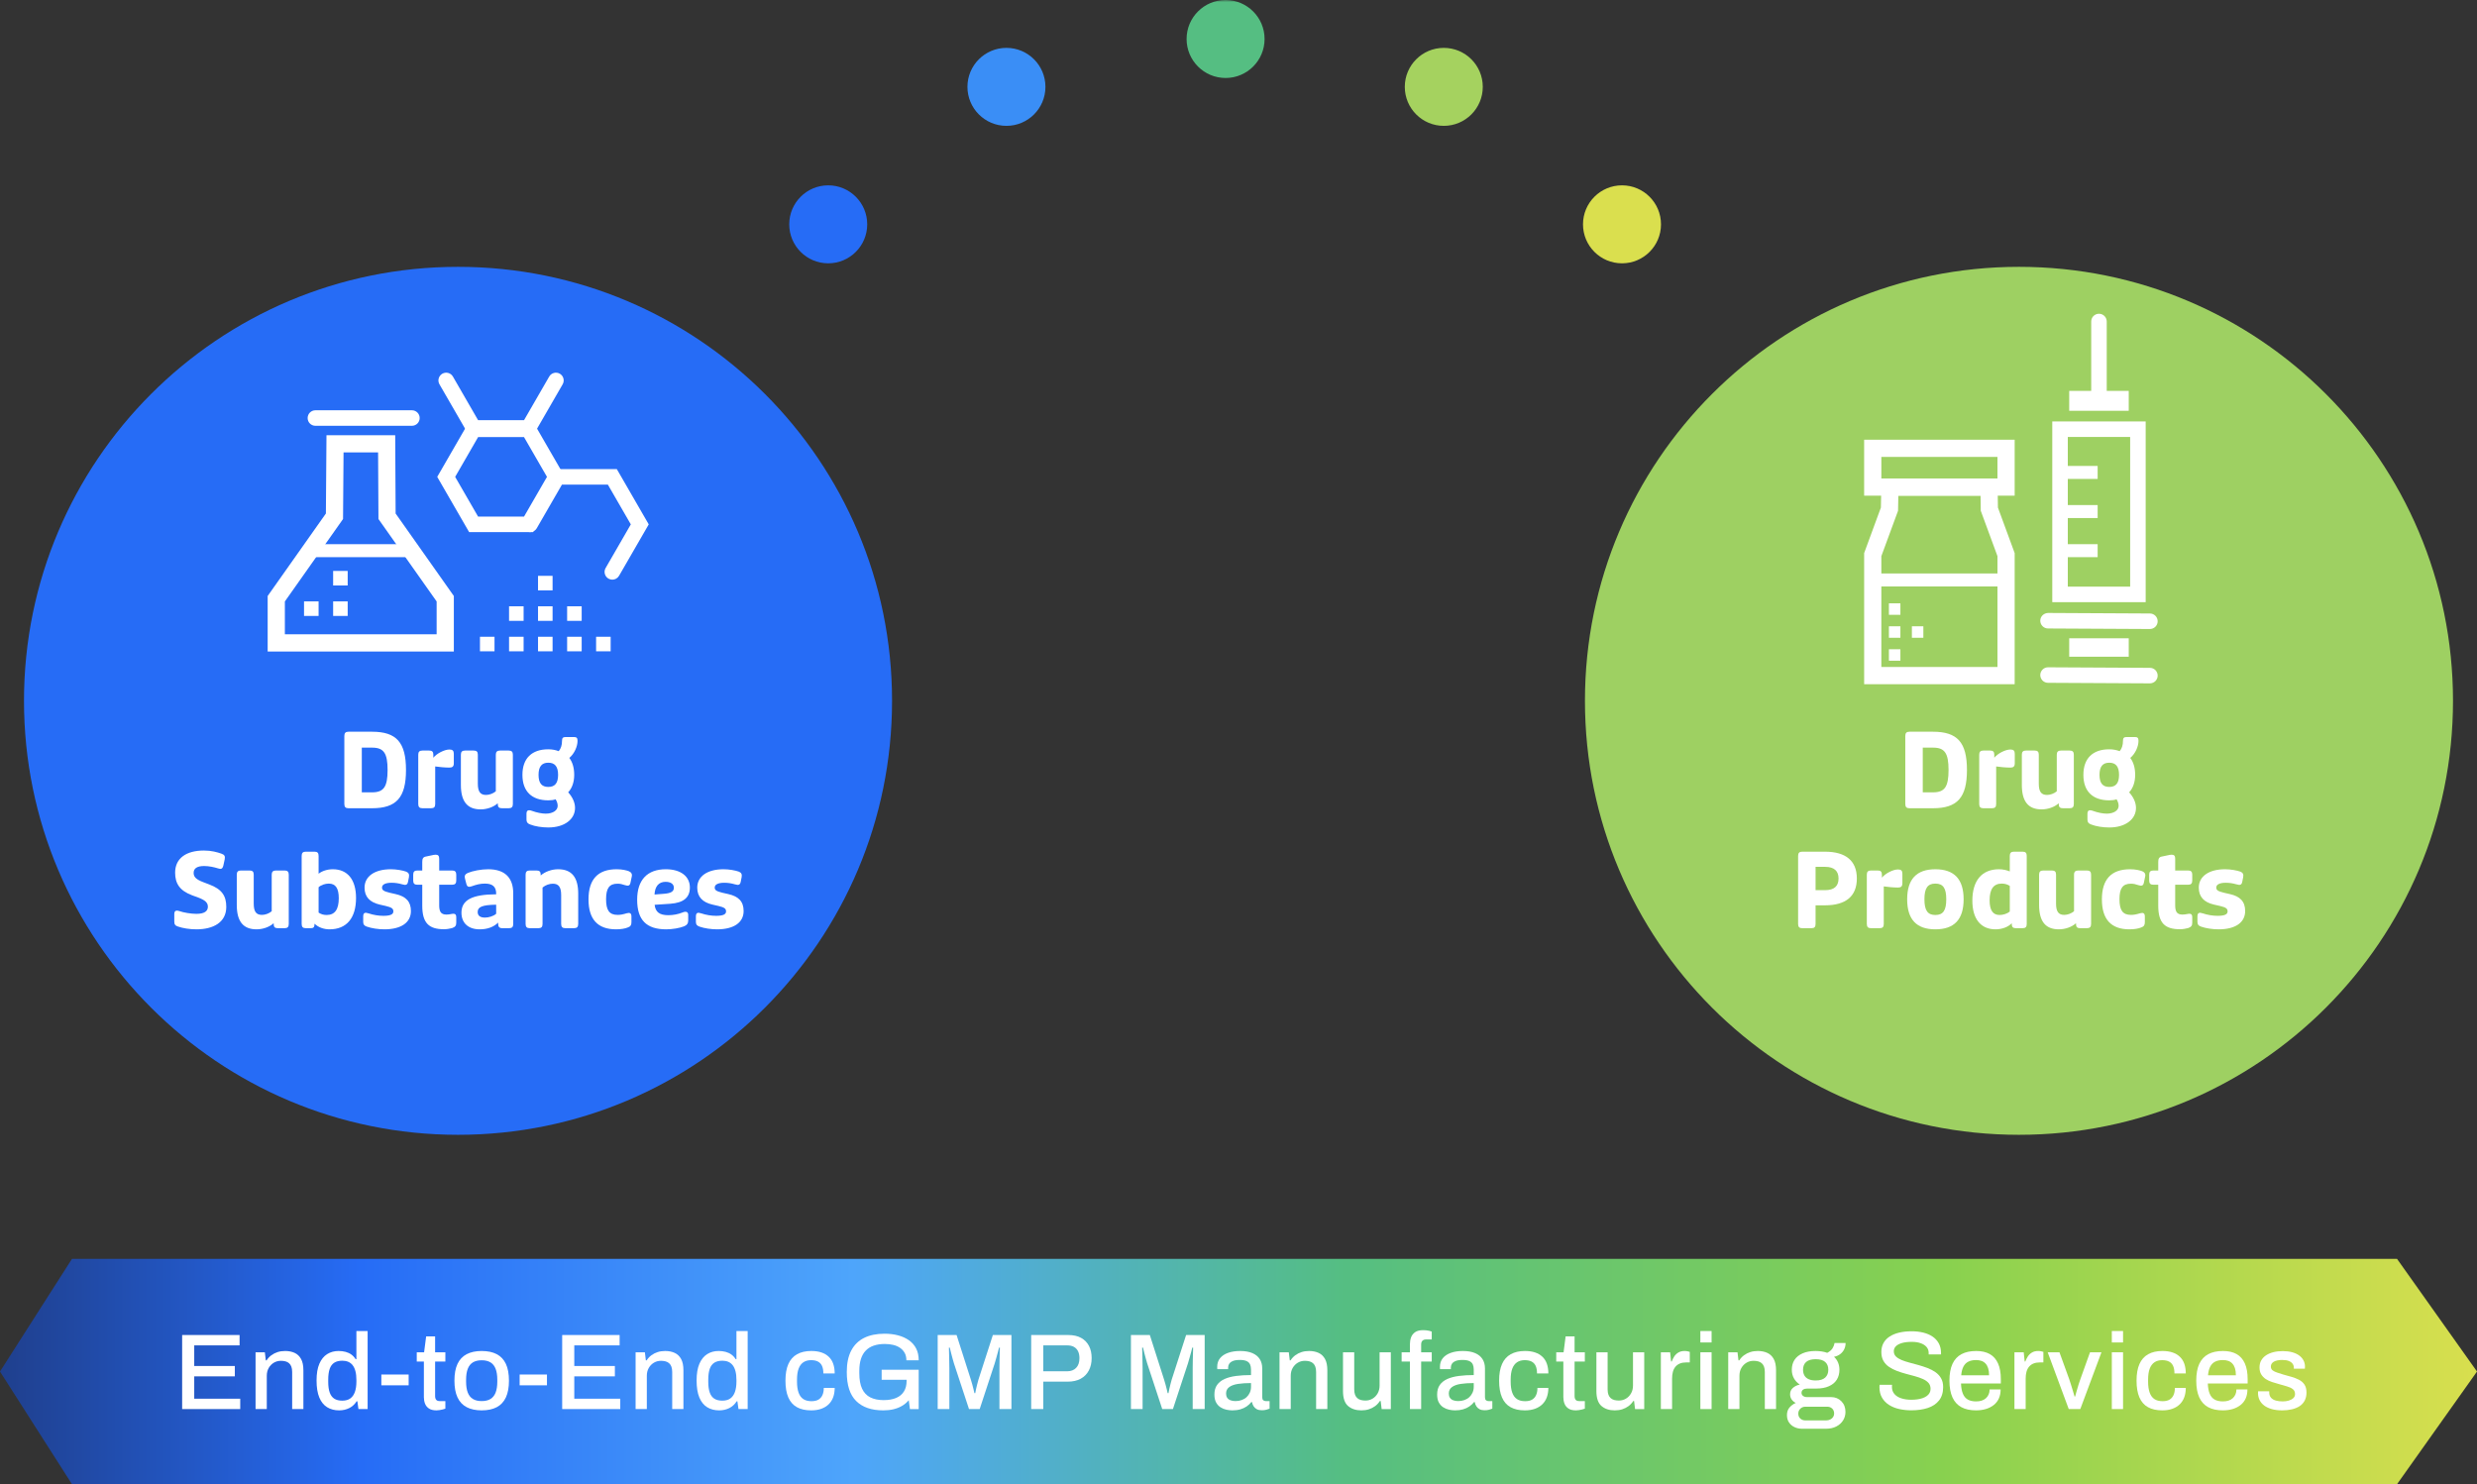 <?xml version="1.0" encoding="UTF-8"?>
<svg width="564px" height="338px" viewBox="0 0 564 338" version="1.1" xmlns="http://www.w3.org/2000/svg" xmlns:xlink="http://www.w3.org/1999/xlink">
    <rect x="0" y="0" width="564" height="338" fill="#333333" stroke="none"/>
    <title>Group 493</title>
    <defs>
        <polygon id="path-1" points="0 338 564 338 564 0 0 0"></polygon>
        <linearGradient x1="100%" y1="50%" x2="0%" y2="50%" id="linearGradient-3">
            <stop stop-color="#DADF4E" offset="0%"></stop>
            <stop stop-color="#88D14F" offset="21.851%"></stop>
            <stop stop-color="#55BE82" offset="45.743%"></stop>
            <stop stop-color="#4EA5FB" offset="65.399%"></stop>
            <stop stop-color="#266CF6" offset="85.145%"></stop>
            <stop stop-color="#1F3E8A" offset="100%"></stop>
        </linearGradient>
        <polygon id="path-4" points="16.391 0 0 25.662 16.391 51.325 545.788 51.325 564 25.662 545.788 0"></polygon>
    </defs>
    <g id="Page-1" stroke="none" stroke-width="1" fill="none" fill-rule="evenodd">
        <g id="1.4_GBI_GMP-Clinical-&amp;-Commercial-Manufacturing" transform="translate(-641, -976)">
            <g id="Group-493" transform="translate(641, 976)">
                <g id="Group-83">
                    <path d="M558.536,159.597 C558.536,214.18 514.29,258.428 459.71,258.428 C405.13,258.428 360.884,214.18 360.884,159.597 C360.884,105.014 405.13,60.766 459.71,60.766 C514.29,60.766 558.536,105.014 558.536,159.597" id="Fill-1" fill="#9ED062"></path>
                    <path d="M440.146,180.437 C442.798,180.437 443.673,179.182 443.673,175.347 C443.673,171.511 442.798,170.257 440.146,170.257 L437.803,170.257 L437.803,180.437 L440.146,180.437 Z M433.825,183.089 L433.825,167.606 C433.825,166.919 434.11,166.635 434.772,166.635 L440.123,166.635 C445.686,166.635 447.865,169.05 447.865,175.347 C447.865,181.622 445.686,184.06 440.123,184.06 L434.772,184.06 C434.11,184.06 433.825,183.775 433.825,183.089 L433.825,183.089 Z" id="Fill-3" fill="#FFFFFF"></path>
                    <path d="M450.657,183.089 L450.657,171.867 C450.657,171.204 450.941,170.919 451.604,170.919 L453.143,170.919 C453.806,170.919 454.09,171.181 454.09,171.867 L454.09,172.554 C454.871,171.582 456.623,170.683 457.759,170.683 C458.469,170.683 458.753,170.967 458.753,171.653 L458.753,173.832 C458.753,174.519 458.446,174.803 457.783,174.803 C456.67,174.803 455.368,174.661 454.516,174.542 L454.516,183.089 C454.516,183.775 454.255,184.06 453.569,184.06 L451.604,184.06 C450.941,184.06 450.657,183.775 450.657,183.089" id="Fill-5" fill="#FFFFFF"></path>
                    <path d="M460.363,178.757 L460.363,171.867 C460.363,171.204 460.647,170.92 461.31,170.92 L463.274,170.92 C463.961,170.92 464.221,171.204 464.221,171.867 L464.221,178.449 C464.221,180.295 464.79,181.029 466.092,181.029 C466.825,181.029 467.702,180.722 468.317,180.201 L468.317,171.867 C468.317,171.204 468.626,170.92 469.287,170.92 L471.252,170.92 C471.916,170.92 472.2,171.204 472.2,171.867 L472.2,183.089 C472.2,183.776 471.916,184.06 471.252,184.06 L469.714,184.06 C469.052,184.06 468.767,183.798 468.767,183.137 L468.767,182.923 C467.772,183.823 466.257,184.319 464.861,184.319 C461.83,184.319 460.363,182.52 460.363,178.757" id="Fill-7" fill="#FFFFFF"></path>
                    <path d="M482.497,176.459 C482.497,174.565 481.763,173.69 480.271,173.69 C478.78,173.69 478.046,174.565 478.046,176.459 C478.046,178.353 478.78,179.207 480.271,179.207 C481.763,179.207 482.497,178.353 482.497,176.459 M476.129,187.753 C475.537,187.54 475.3,187.233 475.3,186.641 L475.3,185.339 C475.3,184.51 475.726,184.368 476.531,184.652 C477.62,185.054 478.804,185.29 479.68,185.29 C481.337,185.29 482.402,184.533 482.402,183.516 C482.402,183.018 482.236,182.497 481.929,182.023 C481.479,182.189 480.887,182.26 480.271,182.26 C476.507,182.26 474.377,180.224 474.377,176.459 C474.377,172.696 476.507,170.636 480.271,170.636 C481.147,170.636 481.952,170.802 482.639,171.061 C483.136,170.469 483.396,169.712 483.396,168.646 C483.396,168.102 483.586,167.842 484.201,167.842 L486.119,167.842 C486.734,167.842 486.924,168.079 486.924,168.717 C486.924,169.973 486.214,171.63 485.053,172.602 C485.787,173.571 486.166,174.875 486.166,176.459 C486.166,178.093 485.693,179.466 484.793,180.437 C485.787,181.525 486.355,182.781 486.355,183.989 C486.355,186.546 483.988,188.44 480.271,188.44 C478.851,188.44 477.241,188.201 476.129,187.753" id="Fill-9" fill="#FFFFFF"></path>
                    <path d="M415.597,202.71 C417.609,202.71 418.627,201.812 418.627,200.059 C418.627,198.331 417.609,197.407 415.597,197.407 L413.396,197.407 L413.396,202.71 L415.597,202.71 Z M409.419,210.405 L409.419,194.922 C409.419,194.236 409.703,193.952 410.366,193.952 L415.526,193.952 C420.285,193.952 422.794,196.034 422.794,200.059 C422.794,204.085 420.308,206.167 415.526,206.167 L413.396,206.167 L413.396,210.405 C413.396,211.092 413.135,211.377 412.449,211.377 L410.366,211.377 C409.703,211.377 409.419,211.092 409.419,210.405 L409.419,210.405 Z" id="Fill-11" fill="#FFFFFF"></path>
                    <path d="M425.066,210.405 L425.066,199.184 C425.066,198.52 425.35,198.236 426.013,198.236 L427.552,198.236 C428.215,198.236 428.499,198.497 428.499,199.184 L428.499,199.87 C429.28,198.899 431.033,197.999 432.169,197.999 C432.879,197.999 433.163,198.283 433.163,198.97 L433.163,201.149 C433.163,201.835 432.855,202.119 432.192,202.119 C431.079,202.119 429.777,201.977 428.925,201.858 L428.925,210.405 C428.925,211.092 428.664,211.376 427.978,211.376 L426.013,211.376 C425.35,211.376 425.066,211.092 425.066,210.405" id="Fill-13" fill="#FFFFFF"></path>
                    <path d="M443.153,204.794 C443.153,202.26 442.443,201.22 440.668,201.22 C438.916,201.22 438.182,202.26 438.182,204.794 C438.182,207.327 438.916,208.369 440.668,208.369 C442.443,208.369 443.153,207.327 443.153,204.794 M434.252,204.794 C434.252,200.225 436.382,197.953 440.668,197.953 C444.976,197.953 447.107,200.225 447.107,204.794 C447.107,209.388 444.976,211.636 440.668,211.636 C436.382,211.636 434.252,209.388 434.252,204.794" id="Fill-15" fill="#FFFFFF"></path>
                    <path d="M457.617,207.588 L457.617,201.741 C457.097,201.408 456.505,201.22 455.795,201.22 C453.923,201.22 453.025,202.474 453.025,205.031 C453.025,207.281 453.759,208.369 455.297,208.369 C456.126,208.369 457.049,208.062 457.617,207.588 M449.095,205.103 C449.095,200.533 451.272,197.953 455.155,197.953 C456.055,197.953 456.954,198.164 457.617,198.449 L457.617,194.923 C457.617,194.236 457.901,193.951 458.564,193.951 L460.529,193.951 C461.216,193.951 461.476,194.236 461.476,194.923 L461.476,210.406 C461.476,211.092 461.216,211.376 460.529,211.376 L459.014,211.376 C458.328,211.376 458.067,211.092 458.067,210.406 L458.067,210.24 C457.333,211.044 455.937,211.636 454.373,211.636 C451.013,211.636 449.095,209.269 449.095,205.103" id="Fill-17" fill="#FFFFFF"></path>
                    <path d="M464.293,206.073 L464.293,199.184 C464.293,198.52 464.577,198.236 465.24,198.236 L467.205,198.236 C467.891,198.236 468.152,198.52 468.152,199.184 L468.152,205.765 C468.152,207.611 468.72,208.346 470.023,208.346 C470.756,208.346 471.632,208.038 472.247,207.517 L472.247,199.184 C472.247,198.52 472.556,198.236 473.218,198.236 L475.182,198.236 C475.846,198.236 476.13,198.52 476.13,199.184 L476.13,210.405 C476.13,211.092 475.846,211.376 475.182,211.376 L473.645,211.376 C472.982,211.376 472.697,211.115 472.697,210.454 L472.697,210.24 C471.703,211.139 470.187,211.636 468.791,211.636 C465.761,211.636 464.293,209.836 464.293,206.073" id="Fill-19" fill="#FFFFFF"></path>
                    <path d="M478.591,204.818 C478.591,200.248 480.722,197.953 485.006,197.953 C486.309,197.953 487.279,198.212 487.777,198.403 C488.322,198.639 488.582,199.018 488.439,199.634 L488.156,200.983 C488.014,201.764 487.588,201.787 486.9,201.573 C486.215,201.337 485.788,201.243 485.196,201.243 C483.326,201.243 482.593,202.285 482.593,204.771 C482.593,207.327 483.35,208.346 485.22,208.346 C485.859,208.346 486.38,208.251 487.327,207.967 C488.014,207.777 488.369,207.967 488.369,208.725 L488.369,210.027 C488.369,210.665 488.156,210.997 487.54,211.21 C486.924,211.471 485.953,211.636 484.865,211.636 C480.674,211.636 478.591,209.34 478.591,204.818" id="Fill-21" fill="#FFFFFF"></path>
                    <path d="M491.422,206.262 L491.422,201.479 L490.309,201.479 C489.646,201.479 489.362,201.195 489.362,200.533 L489.362,199.184 C489.362,198.52 489.646,198.236 490.309,198.236 L491.422,198.236 L491.422,196.296 C491.422,195.538 491.611,195.182 492.227,195.063 L493.458,194.803 C493.86,194.709 494.215,194.638 494.476,194.638 C495.067,194.638 495.28,194.923 495.28,195.584 L495.28,198.236 L498.216,198.236 C498.879,198.236 499.163,198.52 499.163,199.184 L499.163,200.533 C499.163,201.195 498.879,201.479 498.216,201.479 L495.28,201.479 L495.28,206.144 C495.28,207.588 495.659,208.275 496.938,208.275 C497.6,208.275 498.169,208.085 498.524,208.085 C498.973,208.085 499.163,208.321 499.163,208.89 L499.163,210.121 C499.163,210.784 498.951,211.092 498.216,211.352 C497.719,211.494 496.985,211.613 496.346,211.613 C492.96,211.613 491.422,210.215 491.422,206.262" id="Fill-23" fill="#FFFFFF"></path>
                    <path d="M501.175,211.021 C500.559,210.808 500.346,210.524 500.346,209.933 L500.346,208.7 C500.346,207.848 500.772,207.731 501.53,207.99 C502.666,208.369 503.85,208.559 504.939,208.559 C506.525,208.559 507.212,208.227 507.212,207.563 C507.212,206.902 506.833,206.64 505.46,206.309 L504.11,206.002 C501.861,205.481 500.654,204.25 500.654,202.143 C500.654,199.585 502.927,197.952 506.643,197.952 C507.898,197.952 509.343,198.213 510.124,198.497 C510.692,198.734 510.882,199.089 510.763,199.751 L510.549,200.816 C510.408,201.503 510.076,201.645 509.224,201.385 C508.42,201.148 507.614,201.029 506.809,201.029 C505.389,201.029 504.631,201.433 504.631,202.12 C504.631,202.735 505.057,202.971 506.383,203.302 L507.732,203.61 C510.052,204.131 511.212,205.291 511.212,207.469 C511.212,210.097 508.964,211.636 505.177,211.636 C503.779,211.636 502.24,211.399 501.175,211.021" id="Fill-25" fill="#FFFFFF"></path>
                    <path d="M428.374,151.894 L454.813,151.894 L454.813,126.651 L451.01,116.312 L450.962,112.877 L432.241,112.877 L432.175,116.317 L428.374,126.651 L428.374,151.894 Z M458.729,155.811 L424.457,155.811 L424.457,125.955 L428.272,115.583 L428.4,108.962 L454.825,108.962 L454.917,115.588 L458.729,125.955 L458.729,155.811 Z" id="Fill-27" fill="#FFFFFF"></path>
                    <mask id="mask-2" fill="white">
                        <use xlink:href="#path-1"></use>
                    </mask>
                    <g id="Clip-30"></g>
                    <path d="M428.373,108.962 L454.812,108.962 L454.812,104.052 L428.373,104.052 L428.373,108.962 Z M424.457,112.878 L458.729,112.878 L458.729,100.137 L424.457,100.137 L424.457,112.878 Z" id="Fill-29" fill="#FFFFFF" mask="url(#mask-2)"></path>
                    <polygon id="Fill-31" fill="#FFFFFF" mask="url(#mask-2)" points="430.097 140.009 432.711 140.009 432.711 137.394 430.097 137.394"></polygon>
                    <polygon id="Fill-32" fill="#FFFFFF" mask="url(#mask-2)" points="435.325 145.237 437.939 145.237 437.939 142.623 435.325 142.623"></polygon>
                    <polygon id="Fill-33" fill="#FFFFFF" mask="url(#mask-2)" points="430.097 145.237 432.711 145.237 432.711 142.623 430.097 142.623"></polygon>
                    <polygon id="Fill-34" fill="#FFFFFF" mask="url(#mask-2)" points="430.097 150.465 432.711 150.465 432.711 147.851 430.097 147.851"></polygon>
                    <polygon id="Fill-35" fill="#FFFFFF" mask="url(#mask-2)" points="425.551 133.552 457.634 133.552 457.634 130.594 425.551 130.594"></polygon>
                    <polygon id="Fill-36" fill="#FFFFFF" mask="url(#mask-2)" points="469.399 109.065 477.624 109.065 477.624 106.108 469.399 106.108"></polygon>
                    <polygon id="Fill-37" fill="#FFFFFF" mask="url(#mask-2)" points="469.399 117.973 477.624 117.973 477.624 115.016 469.399 115.016"></polygon>
                    <polygon id="Fill-38" fill="#FFFFFF" mask="url(#mask-2)" points="469.399 126.881 477.624 126.881 477.624 123.924 469.399 123.924"></polygon>
                    <path d="M470.825,133.597 L485.025,133.597 L485.025,99.508 L470.825,99.508 L470.825,133.597 Z M467.292,137.13 L488.558,137.13 L488.558,95.974 L467.292,95.974 L467.292,137.13 Z" id="Fill-39" fill="#FFFFFF" mask="url(#mask-2)"></path>
                    <path d="M477.925,91.925 C476.949,91.925 476.159,91.134 476.159,90.159 L476.159,73.214 C476.159,72.239 476.949,71.448 477.925,71.448 C478.901,71.448 479.692,72.239 479.692,73.214 L479.692,90.159 C479.692,91.134 478.901,91.925 477.925,91.925" id="Fill-40" fill="#FFFFFF" mask="url(#mask-2)"></path>
                    <path d="M489.523,155.619 L489.514,155.619 L466.319,155.497 C465.343,155.492 464.557,154.697 464.561,153.722 C464.567,152.749 465.356,151.963 466.328,151.963 L466.338,151.963 L489.532,152.085 C490.508,152.091 491.295,152.886 491.289,153.861 C491.285,154.834 490.494,155.619 489.523,155.619" id="Fill-41" fill="#FFFFFF" mask="url(#mask-2)"></path>
                    <polygon id="Fill-42" fill="#FFFFFF" mask="url(#mask-2)" points="471.149 149.554 484.702 149.554 484.702 145.355 471.149 145.355"></polygon>
                    <polygon id="Fill-43" fill="#FFFFFF" mask="url(#mask-2)" points="471.149 93.548 484.702 93.548 484.702 89.014 471.149 89.014"></polygon>
                    <path d="M489.523,143.244 L489.514,143.244 L466.319,143.122 C465.343,143.117 464.557,142.322 464.561,141.346 C464.567,140.37 465.349,139.622 466.338,139.588 L489.532,139.71 C490.508,139.716 491.295,140.511 491.289,141.486 C491.285,142.459 490.494,143.244 489.523,143.244" id="Fill-44" fill="#FFFFFF" mask="url(#mask-2)"></path>
                    <path d="M203.116,159.597 C203.116,214.18 158.87,258.428 104.29,258.428 C49.709,258.428 5.463,214.18 5.463,159.597 C5.463,105.014 49.709,60.766 104.29,60.766 C158.87,60.766 203.116,105.014 203.116,159.597" id="Fill-45" fill="#266CF6" mask="url(#mask-2)"></path>
                    <path d="M84.724,180.437 C87.376,180.437 88.252,179.182 88.252,175.347 C88.252,171.511 87.376,170.257 84.724,170.257 L82.381,170.257 L82.381,180.437 L84.724,180.437 Z M78.404,183.088 L78.404,167.605 C78.404,166.919 78.688,166.634 79.35,166.634 L84.701,166.634 C90.264,166.634 92.443,169.049 92.443,175.347 C92.443,181.621 90.264,184.06 84.701,184.06 L79.35,184.06 C78.688,184.06 78.404,183.775 78.404,183.088 L78.404,183.088 Z" id="Fill-46" fill="#FFFFFF" mask="url(#mask-2)"></path>
                    <path d="M95.235,183.088 L95.235,171.867 C95.235,171.204 95.519,170.92 96.182,170.92 L97.721,170.92 C98.384,170.92 98.668,171.18 98.668,171.867 L98.668,172.553 C99.449,171.582 101.201,170.683 102.337,170.683 C103.047,170.683 103.331,170.966 103.331,171.653 L103.331,173.832 C103.331,174.518 103.024,174.802 102.361,174.802 C101.248,174.802 99.946,174.66 99.094,174.542 L99.094,183.088 C99.094,183.775 98.833,184.059 98.147,184.059 L96.182,184.059 C95.519,184.059 95.235,183.775 95.235,183.088" id="Fill-47" fill="#FFFFFF" mask="url(#mask-2)"></path>
                    <path d="M104.941,178.756 L104.941,171.867 C104.941,171.204 105.225,170.92 105.888,170.92 L107.853,170.92 C108.539,170.92 108.799,171.204 108.799,171.867 L108.799,178.448 C108.799,180.295 109.368,181.029 110.67,181.029 C111.403,181.029 112.28,180.721 112.895,180.2 L112.895,171.867 C112.895,171.204 113.204,170.92 113.865,170.92 L115.83,170.92 C116.493,170.92 116.777,171.204 116.777,171.867 L116.777,183.088 C116.777,183.775 116.493,184.059 115.83,184.059 L114.292,184.059 C113.629,184.059 113.345,183.799 113.345,183.137 L113.345,182.923 C112.35,183.822 110.835,184.319 109.439,184.319 C106.408,184.319 104.941,182.52 104.941,178.756" id="Fill-48" fill="#FFFFFF" mask="url(#mask-2)"></path>
                    <path d="M127.075,176.459 C127.075,174.565 126.341,173.689 124.849,173.689 C123.358,173.689 122.624,174.565 122.624,176.459 C122.624,178.353 123.358,179.206 124.849,179.206 C126.341,179.206 127.075,178.353 127.075,176.459 M120.707,187.753 C120.115,187.54 119.878,187.232 119.878,186.64 L119.878,185.338 C119.878,184.509 120.304,184.367 121.109,184.651 C122.198,185.053 123.382,185.29 124.258,185.29 C125.915,185.29 126.98,184.532 126.98,183.515 C126.98,183.017 126.814,182.497 126.507,182.023 C126.057,182.189 125.465,182.259 124.849,182.259 C121.085,182.259 118.955,180.224 118.955,176.459 C118.955,172.695 121.085,170.635 124.849,170.635 C125.725,170.635 126.53,170.801 127.217,171.061 C127.714,170.47 127.974,169.712 127.974,168.647 C127.974,168.102 128.164,167.842 128.779,167.842 L130.697,167.842 C131.312,167.842 131.502,168.078 131.502,168.718 C131.502,169.972 130.792,171.63 129.631,172.601 C130.365,173.571 130.744,174.874 130.744,176.459 C130.744,178.093 130.271,179.467 129.371,180.436 C130.365,181.525 130.933,182.78 130.933,183.988 C130.933,186.545 128.566,188.439 124.849,188.439 C123.429,188.439 121.819,188.202 120.707,187.753" id="Fill-49" fill="#FFFFFF" mask="url(#mask-2)"></path>
                    <path d="M40.515,210.997 C39.899,210.807 39.686,210.5 39.686,209.884 L39.686,208.203 C39.686,207.493 39.97,207.209 40.799,207.469 C41.793,207.824 43.497,208.109 44.705,208.109 C46.527,208.109 47.332,207.517 47.332,206.475 C47.332,205.599 46.764,205.007 45.131,204.392 L43.71,203.871 C40.893,202.806 39.875,201.172 39.875,198.733 C39.875,195.442 42.408,193.69 46.433,193.69 C48.161,193.69 49.463,194.069 50.41,194.4 C51.097,194.637 51.309,194.968 51.167,195.68 L50.836,197.195 C50.67,197.833 50.34,198 49.676,197.763 C48.753,197.478 47.616,197.218 46.48,197.218 C44.941,197.218 44.089,197.715 44.089,198.781 C44.089,199.68 44.634,200.272 46.267,200.887 L47.687,201.432 C50.529,202.498 51.523,204.036 51.523,206.522 C51.523,210.074 48.54,211.636 44.728,211.636 C43.142,211.636 41.603,211.376 40.515,210.997" id="Fill-50" fill="#FFFFFF" mask="url(#mask-2)"></path>
                    <path d="M53.913,206.072 L53.913,199.183 C53.913,198.52 54.197,198.236 54.86,198.236 L56.825,198.236 C57.512,198.236 57.772,198.52 57.772,199.183 L57.772,205.765 C57.772,207.611 58.34,208.345 59.642,208.345 C60.376,208.345 61.253,208.037 61.868,207.517 L61.868,199.183 C61.868,198.52 62.176,198.236 62.838,198.236 L64.803,198.236 C65.466,198.236 65.75,198.52 65.75,199.183 L65.75,210.405 C65.75,211.091 65.466,211.375 64.803,211.375 L63.265,211.375 C62.601,211.375 62.317,211.115 62.317,210.453 L62.317,210.239 C61.323,211.139 59.808,211.636 58.411,211.636 C55.381,211.636 53.913,209.837 53.913,206.072" id="Fill-51" fill="#FFFFFF" mask="url(#mask-2)"></path>
                    <path d="M77.137,204.557 C77.137,202.308 76.427,201.219 74.864,201.219 C74.036,201.219 73.113,201.527 72.544,202.048 L72.544,207.824 C73.065,208.18 73.657,208.37 74.367,208.37 C76.237,208.37 77.137,207.115 77.137,204.557 M71.62,210.357 C71.62,211.14 71.384,211.375 70.793,211.375 L69.633,211.375 C68.969,211.375 68.686,211.091 68.686,210.405 L68.686,194.922 C68.686,194.235 68.969,193.951 69.633,193.951 L71.597,193.951 C72.284,193.951 72.544,194.235 72.544,194.922 L72.544,198.969 C73.325,198.355 74.509,197.952 75.788,197.952 C79.149,197.952 81.067,200.343 81.067,204.486 C81.067,209.079 78.912,211.636 75.03,211.636 C73.775,211.636 72.497,211.211 71.62,210.357" id="Fill-52" fill="#FFFFFF" mask="url(#mask-2)"></path>
                    <path d="M83.528,211.021 C82.912,210.808 82.699,210.524 82.699,209.932 L82.699,208.7 C82.699,207.849 83.125,207.73 83.883,207.991 C85.019,208.369 86.203,208.559 87.292,208.559 C88.878,208.559 89.565,208.227 89.565,207.564 C89.565,206.902 89.186,206.64 87.814,206.309 L86.463,206.001 C84.214,205.48 83.007,204.249 83.007,202.142 C83.007,199.585 85.28,197.952 88.996,197.952 C90.251,197.952 91.695,198.212 92.477,198.496 C93.045,198.733 93.235,199.089 93.116,199.751 L92.902,200.816 C92.761,201.503 92.429,201.645 91.577,201.385 C90.773,201.148 89.967,201.029 89.162,201.029 C87.742,201.029 86.984,201.433 86.984,202.119 C86.984,202.734 87.41,202.971 88.736,203.302 L90.086,203.61 C92.405,204.132 93.565,205.291 93.565,207.47 C93.565,210.097 91.316,211.636 87.529,211.636 C86.132,211.636 84.593,211.4 83.528,211.021" id="Fill-53" fill="#FFFFFF" mask="url(#mask-2)"></path>
                    <path d="M96.146,206.262 L96.146,201.48 L95.033,201.48 C94.37,201.48 94.086,201.196 94.086,200.533 L94.086,199.183 C94.086,198.52 94.37,198.236 95.033,198.236 L96.146,198.236 L96.146,196.295 C96.146,195.537 96.335,195.181 96.95,195.063 L98.181,194.803 C98.584,194.709 98.939,194.637 99.199,194.637 C99.791,194.637 100.004,194.922 100.004,195.584 L100.004,198.236 L102.94,198.236 C103.603,198.236 103.887,198.52 103.887,199.183 L103.887,200.533 C103.887,201.196 103.603,201.48 102.94,201.48 L100.004,201.48 L100.004,206.143 C100.004,207.588 100.383,208.274 101.661,208.274 C102.324,208.274 102.892,208.085 103.248,208.085 C103.697,208.085 103.887,208.321 103.887,208.89 L103.887,210.121 C103.887,210.784 103.675,211.091 102.94,211.352 C102.443,211.494 101.709,211.612 101.07,211.612 C97.684,211.612 96.146,210.215 96.146,206.262" id="Fill-54" fill="#FFFFFF" mask="url(#mask-2)"></path>
                    <path d="M112.977,208.085 L112.977,206.025 C109.782,206.072 108.764,206.546 108.764,207.682 C108.764,208.511 109.308,208.961 110.421,208.961 C111.249,208.961 112.362,208.653 112.977,208.085 M105.071,207.848 C105.071,205.007 107.414,203.681 112.977,203.658 L112.977,203.515 C112.977,201.953 112.173,201.219 110.421,201.219 C109.379,201.219 108.503,201.432 107.391,201.835 C106.68,202.095 106.349,201.929 106.183,201.267 L105.876,200.083 C105.71,199.467 105.876,199.089 106.491,198.804 C107.604,198.331 109.545,197.952 111.155,197.952 C114.919,197.952 116.86,199.846 116.86,203.421 L116.86,210.405 C116.86,211.091 116.6,211.375 115.913,211.375 L114.374,211.375 C113.711,211.375 113.427,211.068 113.427,210.381 L113.427,210.097 C112.409,211.115 110.965,211.636 109.213,211.636 C106.633,211.636 105.071,210.192 105.071,207.848" id="Fill-55" fill="#FFFFFF" mask="url(#mask-2)"></path>
                    <path d="M119.676,210.405 L119.676,199.183 C119.676,198.52 119.96,198.236 120.623,198.236 L122.138,198.236 C122.849,198.236 123.11,198.496 123.11,199.159 L123.11,199.372 C124.103,198.496 125.618,197.952 127.087,197.952 C130.164,197.952 131.656,199.775 131.656,203.515 L131.656,210.405 C131.656,211.091 131.372,211.375 130.685,211.375 L128.743,211.375 C128.058,211.375 127.774,211.091 127.774,210.405 L127.774,203.847 C127.774,202.024 127.205,201.242 125.879,201.242 C125.098,201.242 124.198,201.55 123.535,202.119 L123.535,210.405 C123.535,211.091 123.275,211.375 122.588,211.375 L120.623,211.375 C119.96,211.375 119.676,211.091 119.676,210.405" id="Fill-56" fill="#FFFFFF" mask="url(#mask-2)"></path>
                    <path d="M133.999,204.818 C133.999,200.248 136.13,197.952 140.415,197.952 C141.717,197.952 142.687,198.212 143.184,198.402 C143.729,198.639 143.989,199.018 143.847,199.633 L143.563,200.983 C143.421,201.764 142.995,201.787 142.308,201.573 C141.622,201.338 141.196,201.242 140.604,201.242 C138.734,201.242 138,202.285 138,204.77 C138,207.327 138.757,208.345 140.628,208.345 C141.267,208.345 141.788,208.251 142.734,207.966 C143.421,207.777 143.776,207.966 143.776,208.724 L143.776,210.026 C143.776,210.665 143.563,210.997 142.948,211.211 C142.332,211.47 141.361,211.636 140.272,211.636 C136.082,211.636 133.999,209.34 133.999,204.818" id="Fill-57" fill="#FFFFFF" mask="url(#mask-2)"></path>
                    <path d="M151.186,203.539 C152.725,203.421 153.435,203.042 153.435,202.166 C153.435,201.314 152.725,200.817 151.541,200.817 C150.002,200.817 149.127,201.835 149.032,203.706 L151.186,203.539 Z M145.078,204.889 C145.078,200.39 147.375,197.952 151.612,197.952 C154.974,197.952 157.081,199.562 157.081,202.119 C157.081,204.415 155.613,205.6 152.607,205.812 L149.056,206.049 C149.245,207.682 150.145,208.416 152.18,208.416 C153.246,208.416 154.406,208.203 155.4,207.801 C156.181,207.469 156.702,207.635 156.702,208.345 L156.702,209.647 C156.702,210.263 156.418,210.69 155.755,210.95 C154.761,211.352 153.104,211.637 151.683,211.637 C147.185,211.637 145.078,209.506 145.078,204.889 L145.078,204.889 Z" id="Fill-58" fill="#FFFFFF" mask="url(#mask-2)"></path>
                    <path d="M159.282,211.021 C158.666,210.808 158.453,210.524 158.453,209.932 L158.453,208.7 C158.453,207.849 158.879,207.73 159.637,207.991 C160.773,208.369 161.957,208.559 163.046,208.559 C164.632,208.559 165.318,208.227 165.318,207.564 C165.318,206.902 164.939,206.64 163.566,206.309 L162.217,206.001 C159.968,205.48 158.761,204.249 158.761,202.142 C158.761,199.585 161.033,197.952 164.75,197.952 C166.006,197.952 167.45,198.212 168.23,198.496 C168.798,198.733 168.988,199.089 168.869,199.751 L168.657,200.816 C168.515,201.503 168.183,201.645 167.331,201.385 C166.526,201.148 165.721,201.029 164.916,201.029 C163.495,201.029 162.738,201.433 162.738,202.119 C162.738,202.734 163.164,202.971 164.49,203.302 L165.839,203.61 C168.159,204.132 169.319,205.291 169.319,207.47 C169.319,210.097 167.071,211.636 163.283,211.636 C161.886,211.636 160.347,211.4 159.282,211.021" id="Fill-59" fill="#FFFFFF" mask="url(#mask-2)"></path>
                    <path d="M64.863,144.447 L99.42,144.447 L99.42,136.967 L86.172,118.195 L86.09,103.027 L78.224,103.027 L78.11,118.197 L64.863,136.967 L64.863,144.447 Z M103.337,148.363 L60.946,148.363 L60.946,135.724 L74.203,116.941 L74.337,99.111 L89.986,99.111 L90.082,116.943 L103.337,135.724 L103.337,148.363 Z" id="Fill-60" fill="#FFFFFF" mask="url(#mask-2)"></path>
                    <polygon id="Fill-61" fill="#FFFFFF" mask="url(#mask-2)" points="75.853 140.266 79.167 140.266 79.167 136.953 75.853 136.953"></polygon>
                    <polygon id="Fill-62" fill="#FFFFFF" mask="url(#mask-2)" points="75.853 133.33 79.167 133.33 79.167 130.016 75.853 130.016"></polygon>
                    <polygon id="Fill-63" fill="#FFFFFF" mask="url(#mask-2)" points="69.227 140.266 72.541 140.266 72.541 136.953 69.227 136.953"></polygon>
                    <polygon id="Fill-64" fill="#FFFFFF" mask="url(#mask-2)" points="70.518 126.882 93.765 126.882 93.765 123.925 70.518 123.925"></polygon>
                    <path d="M93.793,96.966 L71.816,96.966 C70.84,96.966 70.048,96.175 70.048,95.2 C70.048,94.224 70.84,93.432 71.816,93.432 L93.793,93.432 C94.769,93.432 95.559,94.224 95.559,95.2 C95.559,96.175 94.769,96.966 93.793,96.966" id="Fill-65" fill="#FFFFFF" mask="url(#mask-2)"></path>
                    <polygon id="Fill-66" fill="#FFFFFF" mask="url(#mask-2)" points="115.91 148.321 119.223 148.321 119.223 145.008 115.91 145.008"></polygon>
                    <polygon id="Fill-67" fill="#FFFFFF" mask="url(#mask-2)" points="115.91 141.384 119.223 141.384 119.223 138.071 115.91 138.071"></polygon>
                    <polygon id="Fill-68" fill="#FFFFFF" mask="url(#mask-2)" points="109.284 148.321 112.598 148.321 112.598 145.008 109.284 145.008"></polygon>
                    <polygon id="Fill-69" fill="#FFFFFF" mask="url(#mask-2)" points="129.132 148.321 132.446 148.321 132.446 145.008 129.132 145.008"></polygon>
                    <polygon id="Fill-70" fill="#FFFFFF" mask="url(#mask-2)" points="129.132 141.384 132.446 141.384 132.446 138.071 129.132 138.071"></polygon>
                    <polygon id="Fill-71" fill="#FFFFFF" mask="url(#mask-2)" points="122.507 148.321 125.82 148.321 125.82 145.008 122.507 145.008"></polygon>
                    <polygon id="Fill-72" fill="#FFFFFF" mask="url(#mask-2)" points="122.507 141.384 125.82 141.384 125.82 138.071 122.507 138.071"></polygon>
                    <polygon id="Fill-73" fill="#FFFFFF" mask="url(#mask-2)" points="122.507 134.448 125.82 134.448 125.82 131.134 122.507 131.134"></polygon>
                    <polygon id="Fill-74" fill="#FFFFFF" mask="url(#mask-2)" points="135.729 148.321 139.042 148.321 139.042 145.008 135.729 145.008"></polygon>
                    <path d="M108.862,117.649 L119.316,117.649 L124.544,108.596 L119.316,99.541 L108.862,99.541 L103.635,108.596 L108.862,117.649 Z M121.356,121.183 L106.822,121.183 L99.555,108.596 L106.822,96.007 L121.356,96.007 L128.624,108.596 L121.356,121.183 Z" id="Fill-75" fill="#FFFFFF" mask="url(#mask-2)"></path>
                    <path d="M139.425,132.005 C139.126,132.005 138.822,131.929 138.543,131.768 C137.699,131.28 137.409,130.2 137.897,129.355 L143.634,119.416 L138.407,110.362 L127.952,110.362 L122.215,120.3 C121.727,121.144 120.646,121.433 119.802,120.946 C118.956,120.458 118.667,119.378 119.155,118.532 L125.913,106.829 L140.447,106.829 L147.715,119.416 L140.957,131.12 C140.63,131.688 140.035,132.005 139.425,132.005" id="Fill-76" fill="#FFFFFF" mask="url(#mask-2)"></path>
                    <path d="M121.356,99.224 L106.822,99.224 L100.064,87.52 C99.577,86.675 99.866,85.594 100.712,85.106 C101.556,84.62 102.636,84.907 103.124,85.752 L108.862,95.69 L119.316,95.69 L125.054,85.752 C125.542,84.908 126.622,84.621 127.467,85.106 C128.312,85.594 128.601,86.675 128.113,87.52 L121.356,99.224 Z" id="Fill-77" fill="#FFFFFF" mask="url(#mask-2)"></path>
                    <path d="M287.937,8.879 C287.937,13.782 283.962,17.758 279.059,17.758 C274.155,17.758 270.181,13.782 270.181,8.879 C270.181,3.976 274.155,0 279.059,0 C283.962,0 287.937,3.976 287.937,8.879" id="Fill-78" fill="#55BE82" mask="url(#mask-2)"></path>
                    <path d="M337.621,19.78 C337.621,24.684 333.646,28.659 328.743,28.659 C323.839,28.659 319.865,24.684 319.865,19.78 C319.865,14.877 323.839,10.902 328.743,10.902 C333.646,10.902 337.621,14.877 337.621,19.78" id="Fill-79" fill="#A5D25F" mask="url(#mask-2)"></path>
                    <path d="M378.199,51.086 C378.199,55.989 374.224,59.965 369.321,59.965 C364.417,59.965 360.442,55.989 360.442,51.086 C360.442,46.182 364.417,42.207 369.321,42.207 C374.224,42.207 378.199,46.182 378.199,51.086" id="Fill-80" fill="#DADF4E" mask="url(#mask-2)"></path>
                    <path d="M220.282,19.78 C220.282,24.684 224.258,28.659 229.161,28.659 C234.065,28.659 238.039,24.684 238.039,19.78 C238.039,14.877 234.065,10.902 229.161,10.902 C224.258,10.902 220.282,14.877 220.282,19.78" id="Fill-81" fill="#3A8EF6" mask="url(#mask-2)"></path>
                    <path d="M179.705,51.086 C179.705,55.989 183.68,59.965 188.583,59.965 C193.487,59.965 197.461,55.989 197.461,51.086 C197.461,46.182 193.487,42.207 188.583,42.207 C183.68,42.207 179.705,46.182 179.705,51.086" id="Fill-82" fill="#266CF6" mask="url(#mask-2)"></path>
                </g>
                <g id="Group-452" transform="translate(0, 286.675)">
                    <mask id="mask-5" fill="white">
                        <use xlink:href="#path-4"></use>
                    </mask>
                    <use id="Clip-85" fill="url(#linearGradient-3)" xlink:href="#path-4"></use>
                </g>
                <g id="Group-492" transform="translate(41.473, 302.914)" fill="#FFFFFF">
                    <polygon id="Fill-453" points="0 17.971 0 1.106 13.078 1.106 13.078 3.466 2.753 3.466 2.753 8.162 11.997 8.162 11.997 10.522 2.753 10.522 2.753 15.611 13.226 15.611 13.226 17.971"></polygon>
                    <path d="M16.717,17.971 L16.717,5.04 L18.831,5.04 L19.052,6.884 L19.224,6.884 C19.536,6.408 19.904,6.015 20.331,5.704 C20.757,5.393 21.227,5.155 21.744,4.991 C22.26,4.827 22.83,4.745 23.453,4.745 C24.272,4.745 24.993,4.889 25.616,5.175 C26.239,5.462 26.726,5.925 27.078,6.564 C27.431,7.203 27.607,8.064 27.607,9.146 L27.607,17.971 L25.051,17.971 L25.051,9.539 C25.051,9.047 24.989,8.637 24.866,8.31 C24.743,7.982 24.567,7.72 24.338,7.523 C24.108,7.326 23.838,7.187 23.526,7.105 C23.215,7.024 22.871,6.982 22.494,6.982 C21.904,6.982 21.367,7.126 20.883,7.412 C20.4,7.7 20.011,8.097 19.716,8.605 C19.421,9.113 19.273,9.711 19.273,10.399 L19.273,17.971 L16.717,17.971 Z" id="Fill-455"></path>
                    <path d="M36.457,16.054 C37.211,16.054 37.822,15.886 38.288,15.55 C38.755,15.214 39.104,14.722 39.334,14.075 C39.563,13.427 39.678,12.636 39.678,11.703 L39.678,11.359 C39.678,10.571 39.604,9.899 39.457,9.343 C39.309,8.786 39.096,8.331 38.817,7.978 C38.539,7.625 38.203,7.368 37.809,7.203 C37.416,7.04 36.974,6.958 36.482,6.958 C35.728,6.958 35.113,7.109 34.638,7.412 C34.163,7.716 33.814,8.186 33.593,8.826 C33.373,9.466 33.261,10.293 33.261,11.309 L33.261,11.751 C33.261,12.768 33.376,13.591 33.606,14.222 C33.835,14.853 34.183,15.316 34.65,15.612 C35.118,15.907 35.72,16.054 36.457,16.054 M35.744,18.267 C34.695,18.267 33.786,18.028 33.016,17.553 C32.245,17.079 31.651,16.34 31.233,15.341 C30.815,14.342 30.606,13.046 30.606,11.456 C30.606,9.899 30.819,8.63 31.246,7.646 C31.672,6.663 32.262,5.934 33.016,5.457 C33.77,4.983 34.638,4.745 35.621,4.745 C36.195,4.745 36.728,4.81 37.219,4.942 C37.711,5.072 38.149,5.278 38.534,5.557 C38.919,5.834 39.243,6.188 39.506,6.614 L39.678,6.614 L39.678,0.196 L42.234,0.196 L42.234,17.971 L40.145,17.971 L39.899,16.201 L39.727,16.201 C39.301,16.889 38.739,17.406 38.043,17.75 C37.346,18.094 36.58,18.267 35.744,18.267" id="Fill-457"></path>
                    <polygon id="Fill-459" points="45.357 12.562 51.576 12.562 51.576 10.104 45.357 10.104"></polygon>
                    <path d="M56.185,17.836 C55.767,17.55 55.472,17.181 55.301,16.731 C55.129,16.279 55.042,15.8 55.042,15.291 L55.042,7.154 L53.42,7.154 L53.42,5.04 L55.091,5.04 L55.558,1.426 L57.599,1.426 L57.599,5.04 L59.934,5.04 L59.934,7.154 L57.599,7.154 L57.599,14.997 C57.599,15.374 57.681,15.661 57.845,15.857 C58.008,16.053 58.279,16.152 58.656,16.152 L59.934,16.152 L59.934,17.872 C59.77,17.939 59.569,18 59.331,18.058 C59.095,18.115 58.853,18.164 58.607,18.206 C58.361,18.246 58.131,18.267 57.918,18.267 C57.181,18.267 56.604,18.123 56.185,17.836 Z" id="Fill-461"></path>
                    <path d="M68.194,16.152 C69.014,16.152 69.686,15.992 70.21,15.673 C70.735,15.353 71.123,14.866 71.378,14.21 C71.631,13.554 71.759,12.727 71.759,11.727 L71.759,11.284 C71.759,10.286 71.631,9.457 71.378,8.801 C71.123,8.146 70.735,7.659 70.21,7.338 C69.686,7.019 69.014,6.859 68.194,6.859 C67.391,6.859 66.727,7.019 66.203,7.338 C65.678,7.659 65.289,8.146 65.036,8.801 C64.781,9.457 64.654,10.286 64.654,11.284 L64.654,11.727 C64.654,12.727 64.781,13.554 65.036,14.21 C65.289,14.866 65.678,15.353 66.203,15.673 C66.727,15.992 67.391,16.152 68.194,16.152 M68.194,18.267 C66.85,18.267 65.715,18.025 64.789,17.541 C63.863,17.058 63.167,16.317 62.7,15.316 C62.233,14.317 61.999,13.046 61.999,11.506 C61.999,9.95 62.233,8.675 62.7,7.682 C63.167,6.691 63.863,5.954 64.789,5.471 C65.715,4.987 66.85,4.745 68.194,4.745 C69.571,4.745 70.718,4.987 71.636,5.471 C72.554,5.954 73.247,6.691 73.714,7.682 C74.18,8.675 74.414,9.95 74.414,11.506 C74.414,13.046 74.18,14.317 73.714,15.316 C73.247,16.317 72.554,17.058 71.636,17.541 C70.718,18.025 69.571,18.267 68.194,18.267" id="Fill-462"></path>
                    <polygon id="Fill-463" points="76.847 12.562 83.067 12.562 83.067 10.104 76.847 10.104"></polygon>
                    <polygon id="Fill-464" points="86.533 17.971 86.533 1.106 99.612 1.106 99.612 3.466 89.287 3.466 89.287 8.162 98.53 8.162 98.53 10.522 89.287 10.522 89.287 15.611 99.759 15.611 99.759 17.971"></polygon>
                    <path d="M103.25,17.971 L103.25,5.04 L105.364,5.04 L105.586,6.884 L105.758,6.884 C106.069,6.408 106.438,6.015 106.864,5.704 C107.29,5.393 107.761,5.155 108.277,4.991 C108.793,4.827 109.363,4.745 109.986,4.745 C110.806,4.745 111.527,4.889 112.149,5.175 C112.772,5.462 113.259,5.925 113.612,6.564 C113.964,7.203 114.141,8.064 114.141,9.146 L114.141,17.971 L111.584,17.971 L111.584,9.539 C111.584,9.047 111.522,8.637 111.399,8.31 C111.276,7.982 111.101,7.72 110.871,7.523 C110.642,7.326 110.371,7.187 110.06,7.105 C109.748,7.024 109.404,6.982 109.027,6.982 C108.437,6.982 107.9,7.126 107.417,7.412 C106.933,7.7 106.544,8.097 106.249,8.605 C105.954,9.113 105.807,9.711 105.807,10.399 L105.807,17.971 L103.25,17.971 Z" id="Fill-465"></path>
                    <path d="M122.991,16.054 C123.745,16.054 124.356,15.886 124.822,15.55 C125.289,15.214 125.638,14.722 125.867,14.075 C126.096,13.427 126.211,12.636 126.211,11.703 L126.211,11.359 C126.211,10.571 126.137,9.899 125.99,9.343 C125.842,8.786 125.629,8.331 125.351,7.978 C125.072,7.625 124.736,7.368 124.343,7.203 C123.949,7.04 123.507,6.958 123.015,6.958 C122.261,6.958 121.647,7.109 121.172,7.412 C120.696,7.716 120.348,8.186 120.126,8.826 C119.906,9.466 119.795,10.293 119.795,11.309 L119.795,11.751 C119.795,12.768 119.91,13.591 120.139,14.222 C120.368,14.853 120.716,15.316 121.183,15.612 C121.651,15.907 122.253,16.054 122.991,16.054 M122.278,18.267 C121.229,18.267 120.319,18.028 119.549,17.553 C118.779,17.079 118.184,16.34 117.766,15.341 C117.348,14.342 117.14,13.046 117.14,11.456 C117.14,9.899 117.353,8.63 117.779,7.646 C118.205,6.663 118.795,5.934 119.549,5.457 C120.303,4.983 121.172,4.745 122.155,4.745 C122.729,4.745 123.261,4.81 123.753,4.942 C124.244,5.072 124.682,5.278 125.068,5.557 C125.453,5.834 125.777,6.188 126.039,6.614 L126.211,6.614 L126.211,0.196 L128.768,0.196 L128.768,17.971 L126.678,17.971 L126.432,16.201 L126.26,16.201 C125.834,16.889 125.272,17.406 124.576,17.75 C123.879,18.094 123.114,18.267 122.278,18.267" id="Fill-466"></path>
                    <path d="M143.222,18.267 C141.928,18.267 140.846,18.024 139.977,17.541 C139.109,17.058 138.457,16.316 138.023,15.317 C137.589,14.317 137.371,13.047 137.371,11.506 C137.371,9.965 137.593,8.699 138.035,7.707 C138.478,6.715 139.137,5.974 140.015,5.483 C140.891,4.991 141.969,4.744 143.247,4.744 C144.132,4.744 144.902,4.855 145.558,5.077 C146.213,5.298 146.771,5.626 147.229,6.061 C147.688,6.494 148.029,7.031 148.249,7.67 C148.471,8.309 148.582,9.039 148.582,9.859 L146,9.859 C146,9.17 145.902,8.605 145.705,8.161 C145.509,7.72 145.205,7.388 144.796,7.167 C144.386,6.945 143.853,6.834 143.198,6.834 C142.509,6.834 141.928,6.994 141.452,7.315 C140.977,7.633 140.616,8.118 140.371,8.764 C140.125,9.412 140.002,10.26 140.002,11.308 L140.002,11.726 C140.002,12.727 140.121,13.558 140.358,14.223 C140.596,14.886 140.956,15.378 141.44,15.698 C141.923,16.017 142.542,16.177 143.296,16.177 C143.952,16.177 144.48,16.058 144.882,15.82 C145.283,15.583 145.586,15.239 145.792,14.788 C145.996,14.338 146.099,13.792 146.099,13.153 L148.582,13.153 C148.582,13.923 148.471,14.62 148.249,15.243 C148.029,15.866 147.692,16.402 147.242,16.853 C146.791,17.303 146.23,17.652 145.558,17.898 C144.886,18.144 144.107,18.267 143.222,18.267" id="Fill-467"></path>
                    <path d="M159.644,18.267 C156.973,18.267 154.92,17.562 153.487,16.152 C152.052,14.743 151.335,12.538 151.335,9.539 C151.335,7.572 151.671,5.946 152.343,4.659 C153.015,3.373 153.99,2.409 155.268,1.77 C156.547,1.131 158.104,0.811 159.939,0.811 C161.037,0.811 162.057,0.934 163,1.179 C163.942,1.426 164.77,1.799 165.483,2.298 C166.196,2.799 166.744,3.426 167.13,4.179 C167.515,4.933 167.708,5.827 167.708,6.859 L164.905,6.859 C164.905,6.22 164.778,5.667 164.525,5.199 C164.27,4.733 163.917,4.343 163.467,4.032 C163.016,3.721 162.491,3.495 161.893,3.356 C161.295,3.217 160.66,3.147 159.989,3.147 C159.054,3.147 158.222,3.269 157.493,3.516 C156.764,3.761 156.153,4.139 155.662,4.647 C155.17,5.155 154.801,5.794 154.556,6.563 C154.31,7.335 154.187,8.244 154.187,9.293 L154.187,9.81 C154.187,11.252 154.396,12.424 154.814,13.325 C155.232,14.227 155.854,14.886 156.682,15.304 C157.509,15.722 158.522,15.931 159.718,15.931 C160.849,15.931 161.8,15.767 162.57,15.439 C163.34,15.112 163.93,14.624 164.34,13.976 C164.75,13.329 164.954,12.522 164.954,11.555 L164.954,11.308 L159.276,11.308 L159.276,9.023 L167.708,9.023 L167.708,17.972 L165.717,17.972 L165.446,15.956 C164.987,16.497 164.463,16.935 163.873,17.271 C163.283,17.607 162.639,17.857 161.942,18.02 C161.246,18.184 160.48,18.267 159.644,18.267" id="Fill-468"></path>
                    <path d="M172.034,17.971 L172.034,1.106 L176.337,1.106 L179.606,11.334 C179.704,11.629 179.803,11.965 179.901,12.342 C179.999,12.719 180.093,13.079 180.183,13.423 C180.274,13.767 180.344,14.071 180.393,14.333 L180.589,14.333 C180.622,14.087 180.68,13.792 180.762,13.448 C180.844,13.104 180.929,12.743 181.019,12.366 C181.109,11.989 181.204,11.637 181.302,11.309 L184.597,1.106 L188.825,1.106 L188.825,17.971 L186.096,17.971 L186.096,8.728 C186.096,8.105 186.104,7.457 186.121,6.785 C186.137,6.114 186.154,5.515 186.17,4.991 C186.186,4.466 186.195,4.13 186.195,3.983 L185.998,3.983 C185.965,4.163 185.888,4.471 185.765,4.904 C185.642,5.339 185.514,5.802 185.383,6.294 C185.252,6.785 185.129,7.212 185.015,7.572 L181.597,17.971 L179.164,17.971 L175.747,7.597 C175.648,7.286 175.542,6.917 175.427,6.49 C175.312,6.064 175.197,5.63 175.083,5.187 C174.968,4.745 174.87,4.343 174.788,3.983 L174.591,3.983 C174.607,4.376 174.619,4.861 174.628,5.433 C174.636,6.007 174.648,6.585 174.665,7.167 C174.681,7.748 174.689,8.27 174.689,8.728 L174.689,17.971 L172.034,17.971 Z" id="Fill-469"></path>
                    <path d="M216.034,17.971 L216.034,1.106 L220.337,1.106 L223.606,11.334 C223.704,11.629 223.803,11.965 223.901,12.342 C223.999,12.719 224.093,13.079 224.183,13.423 C224.274,13.767 224.344,14.071 224.393,14.333 L224.589,14.333 C224.622,14.087 224.68,13.792 224.762,13.448 C224.844,13.104 224.929,12.743 225.019,12.366 C225.109,11.989 225.204,11.637 225.302,11.309 L228.597,1.106 L232.825,1.106 L232.825,17.971 L230.096,17.971 L230.096,8.728 C230.096,8.105 230.104,7.457 230.121,6.785 C230.137,6.114 230.154,5.515 230.17,4.991 C230.186,4.466 230.195,4.13 230.195,3.983 L229.998,3.983 C229.965,4.163 229.888,4.471 229.765,4.904 C229.642,5.339 229.514,5.802 229.383,6.294 C229.252,6.785 229.129,7.212 229.015,7.572 L225.597,17.971 L223.164,17.971 L219.747,7.597 C219.648,7.286 219.542,6.917 219.427,6.49 C219.312,6.064 219.197,5.63 219.083,5.187 C218.968,4.745 218.87,4.343 218.788,3.983 L218.591,3.983 C218.607,4.376 218.619,4.861 218.628,5.433 C218.636,6.007 218.648,6.585 218.665,7.167 C218.681,7.748 218.689,8.27 218.689,8.728 L218.689,17.971 L216.034,17.971 Z" id="Fill-469-Copy"></path>
                    <path d="M196.077,9.367 L201.51,9.367 C202.379,9.367 203.062,9.105 203.563,8.58 C204.063,8.056 204.312,7.326 204.312,6.392 C204.312,5.77 204.206,5.241 203.993,4.806 C203.78,4.372 203.468,4.04 203.059,3.81 C202.649,3.581 202.133,3.467 201.51,3.467 L196.077,3.467 L196.077,9.367 Z M193.324,17.971 L193.324,1.106 L201.731,1.106 C202.928,1.106 203.919,1.327 204.706,1.77 C205.492,2.213 206.086,2.823 206.489,3.602 C206.889,4.38 207.09,5.302 207.09,6.367 C207.09,7.434 206.877,8.37 206.451,9.183 C206.025,9.993 205.407,10.62 204.595,11.063 C203.784,11.506 202.796,11.727 201.633,11.727 L196.077,11.727 L196.077,17.971 L193.324,17.971 Z" id="Fill-470"></path>
                    <path d="M239.835,16.152 C240.343,16.152 240.814,16.075 241.248,15.918 C241.683,15.762 242.056,15.542 242.367,15.255 C242.679,14.968 242.925,14.624 243.105,14.223 C243.285,13.82 243.375,13.382 243.375,12.908 L243.375,12.047 C242.245,12.047 241.253,12.112 240.401,12.243 C239.549,12.375 238.885,12.616 238.41,12.969 C237.934,13.321 237.697,13.808 237.697,14.431 C237.697,14.808 237.779,15.124 237.942,15.377 C238.106,15.632 238.352,15.825 238.68,15.956 C239.008,16.088 239.393,16.152 239.835,16.152 M239.122,18.267 C238.713,18.267 238.27,18.217 237.795,18.119 C237.32,18.021 236.873,17.84 236.455,17.578 C236.037,17.316 235.697,16.952 235.435,16.484 C235.173,16.017 235.042,15.407 235.042,14.653 C235.042,13.767 235.246,13.038 235.656,12.464 C236.066,11.891 236.639,11.44 237.377,11.112 C238.115,10.785 238.995,10.556 240.019,10.424 C241.044,10.293 242.163,10.227 243.375,10.227 L243.375,8.949 C243.375,8.523 243.305,8.146 243.166,7.818 C243.027,7.49 242.773,7.236 242.404,7.056 C242.036,6.876 241.507,6.785 240.819,6.785 C240.13,6.785 239.593,6.872 239.208,7.043 C238.823,7.216 238.552,7.429 238.397,7.682 C238.241,7.937 238.164,8.211 238.164,8.507 L238.164,8.875 L235.705,8.875 C235.689,8.793 235.681,8.711 235.681,8.629 L235.681,8.334 C235.681,7.564 235.897,6.913 236.332,6.38 C236.766,5.848 237.377,5.441 238.164,5.163 C238.95,4.884 239.86,4.745 240.892,4.745 C242.007,4.745 242.937,4.904 243.682,5.225 C244.428,5.544 244.99,5.999 245.367,6.589 C245.744,7.18 245.932,7.892 245.932,8.728 L245.932,15.292 C245.932,15.603 246.009,15.825 246.165,15.956 C246.321,16.088 246.506,16.152 246.719,16.152 L247.604,16.152 L247.604,17.873 C247.407,17.955 247.161,18.036 246.866,18.119 C246.571,18.201 246.227,18.242 245.834,18.242 C245.391,18.242 245.018,18.164 244.715,18.008 C244.412,17.853 244.166,17.632 243.977,17.345 C243.789,17.058 243.662,16.735 243.597,16.373 L243.449,16.373 C243.154,16.75 242.797,17.082 242.379,17.37 C241.961,17.656 241.482,17.878 240.942,18.032 C240.401,18.188 239.794,18.267 239.122,18.267" id="Fill-472"></path>
                    <path d="M249.865,17.971 L249.865,5.04 L251.979,5.04 L252.201,6.884 L252.373,6.884 C252.684,6.408 253.053,6.015 253.479,5.704 C253.905,5.393 254.376,5.155 254.892,4.991 C255.408,4.827 255.978,4.745 256.601,4.745 C257.42,4.745 258.142,4.889 258.764,5.175 C259.387,5.462 259.874,5.925 260.227,6.564 C260.579,7.203 260.756,8.064 260.756,9.146 L260.756,17.971 L258.199,17.971 L258.199,9.539 C258.199,9.047 258.137,8.637 258.014,8.31 C257.891,7.982 257.715,7.72 257.486,7.523 C257.257,7.326 256.986,7.187 256.675,7.105 C256.363,7.024 256.019,6.982 255.642,6.982 C255.052,6.982 254.515,7.126 254.032,7.412 C253.548,7.7 253.159,8.097 252.864,8.605 C252.569,9.113 252.422,9.711 252.422,10.399 L252.422,17.971 L249.865,17.971 Z" id="Fill-473"></path>
                    <path d="M268.499,18.267 C267.254,18.267 266.246,17.935 265.476,17.271 C264.705,16.608 264.32,15.472 264.32,13.866 L264.32,5.04 L266.877,5.04 L266.877,13.472 C266.877,13.963 266.939,14.374 267.062,14.702 C267.185,15.03 267.36,15.291 267.59,15.489 C267.819,15.685 268.09,15.825 268.401,15.907 C268.712,15.988 269.057,16.029 269.434,16.029 C270.024,16.029 270.56,15.887 271.044,15.599 C271.527,15.313 271.917,14.91 272.212,14.394 C272.507,13.879 272.654,13.284 272.654,12.612 L272.654,5.04 L275.211,5.04 L275.211,17.972 L273.121,17.972 L272.9,16.127 L272.728,16.127 C272.416,16.603 272.048,16.996 271.622,17.308 C271.195,17.619 270.725,17.857 270.208,18.02 C269.692,18.184 269.122,18.267 268.499,18.267" id="Fill-474"></path>
                    <path d="M279.562,17.971 L279.562,7.154 L277.669,7.154 L277.669,5.04 L279.562,5.04 L279.562,3.171 C279.562,2.631 279.647,2.123 279.819,1.647 C279.992,1.172 280.295,0.779 280.729,0.467 C281.163,0.157 281.782,0 282.585,0 C282.815,0 283.048,0.012 283.287,0.037 C283.523,0.061 283.749,0.098 283.962,0.148 C284.175,0.197 284.364,0.254 284.528,0.32 L284.528,2.114 L283.274,2.114 C282.88,2.114 282.589,2.213 282.402,2.409 C282.212,2.606 282.118,2.893 282.118,3.27 L282.118,5.04 L284.528,5.04 L284.528,7.154 L282.118,7.154 L282.118,17.971 L279.562,17.971 Z" id="Fill-475"></path>
                    <path d="M290.551,16.152 C291.059,16.152 291.53,16.075 291.964,15.918 C292.399,15.762 292.772,15.542 293.083,15.255 C293.395,14.968 293.64,14.624 293.821,14.223 C294.001,13.82 294.091,13.382 294.091,12.908 L294.091,12.047 C292.96,12.047 291.969,12.112 291.117,12.243 C290.264,12.375 289.601,12.616 289.125,12.969 C288.65,13.321 288.412,13.808 288.412,14.431 C288.412,14.808 288.494,15.124 288.658,15.377 C288.822,15.632 289.068,15.825 289.396,15.956 C289.723,16.088 290.109,16.152 290.551,16.152 M289.838,18.267 C289.428,18.267 288.986,18.217 288.511,18.119 C288.035,18.021 287.588,17.84 287.17,17.578 C286.752,17.316 286.413,16.952 286.151,16.484 C285.888,16.017 285.757,15.407 285.757,14.653 C285.757,13.767 285.962,13.038 286.372,12.464 C286.782,11.891 287.355,11.44 288.093,11.112 C288.83,10.785 289.711,10.556 290.735,10.424 C291.759,10.293 292.878,10.227 294.091,10.227 L294.091,8.949 C294.091,8.523 294.021,8.146 293.882,7.818 C293.742,7.49 293.488,7.236 293.12,7.056 C292.752,6.876 292.223,6.785 291.534,6.785 C290.846,6.785 290.309,6.872 289.924,7.043 C289.539,7.216 289.268,7.429 289.112,7.682 C288.957,7.937 288.879,8.211 288.879,8.507 L288.879,8.875 L286.421,8.875 C286.405,8.793 286.396,8.711 286.396,8.629 L286.396,8.334 C286.396,7.564 286.613,6.913 287.047,6.38 C287.482,5.848 288.093,5.441 288.879,5.163 C289.666,4.884 290.576,4.745 291.608,4.745 C292.723,4.745 293.652,4.904 294.398,5.225 C295.144,5.544 295.705,5.999 296.082,6.589 C296.459,7.18 296.648,7.892 296.648,8.728 L296.648,15.292 C296.648,15.603 296.725,15.825 296.882,15.956 C297.037,16.088 297.221,16.152 297.435,16.152 L298.32,16.152 L298.32,17.873 C298.123,17.955 297.877,18.036 297.582,18.119 C297.287,18.201 296.943,18.242 296.549,18.242 C296.107,18.242 295.734,18.164 295.43,18.008 C295.127,17.853 294.881,17.632 294.693,17.345 C294.505,17.058 294.378,16.735 294.312,16.373 L294.165,16.373 C293.87,16.75 293.513,17.082 293.095,17.37 C292.677,17.656 292.198,17.878 291.657,18.032 C291.117,18.188 290.51,18.267 289.838,18.267" id="Fill-476"></path>
                    <path d="M305.719,18.267 C304.424,18.267 303.342,18.024 302.474,17.541 C301.604,17.058 300.953,16.316 300.52,15.317 C300.085,14.317 299.868,13.047 299.868,11.506 C299.868,9.965 300.089,8.699 300.532,7.707 C300.974,6.715 301.633,5.974 302.511,5.483 C303.387,4.991 304.465,4.744 305.743,4.744 C306.629,4.744 307.399,4.855 308.054,5.077 C308.71,5.298 309.266,5.626 309.726,6.061 C310.185,6.494 310.525,7.031 310.746,7.67 C310.967,8.309 311.078,9.039 311.078,9.859 L308.497,9.859 C308.497,9.17 308.399,8.605 308.202,8.161 C308.005,7.72 307.702,7.388 307.292,7.167 C306.883,6.945 306.349,6.834 305.694,6.834 C305.006,6.834 304.424,6.994 303.949,7.315 C303.474,7.633 303.113,8.118 302.867,8.764 C302.621,9.412 302.498,10.26 302.498,11.308 L302.498,11.726 C302.498,12.727 302.617,13.558 302.854,14.223 C303.092,14.886 303.453,15.378 303.936,15.698 C304.42,16.017 305.039,16.177 305.793,16.177 C306.448,16.177 306.976,16.058 307.378,15.82 C307.779,15.583 308.083,15.239 308.287,14.788 C308.492,14.338 308.595,13.792 308.595,13.153 L311.078,13.153 C311.078,13.923 310.967,14.62 310.746,15.243 C310.525,15.866 310.189,16.402 309.739,16.853 C309.287,17.303 308.726,17.652 308.054,17.898 C307.382,18.144 306.604,18.267 305.719,18.267" id="Fill-477"></path>
                    <path d="M317.371,18.267 C316.634,18.267 316.056,18.123 315.638,17.836 C315.22,17.55 314.925,17.181 314.754,16.731 C314.582,16.279 314.495,15.8 314.495,15.291 L314.495,7.154 L312.873,7.154 L312.873,5.04 L314.544,5.04 L315.011,1.426 L317.052,1.426 L317.052,5.04 L319.387,5.04 L319.387,7.154 L317.052,7.154 L317.052,14.997 C317.052,15.374 317.134,15.661 317.298,15.857 C317.461,16.053 317.732,16.152 318.109,16.152 L319.387,16.152 L319.387,17.872 C319.223,17.939 319.022,18 318.784,18.058 C318.547,18.115 318.306,18.164 318.06,18.206 C317.814,18.246 317.584,18.267 317.371,18.267" id="Fill-478"></path>
                    <path d="M326.197,18.267 C324.951,18.267 323.943,17.935 323.173,17.271 C322.403,16.608 322.018,15.472 322.018,13.866 L322.018,5.04 L324.574,5.04 L324.574,13.472 C324.574,13.963 324.635,14.374 324.758,14.702 C324.881,15.03 325.058,15.291 325.287,15.489 C325.517,15.685 325.787,15.825 326.098,15.907 C326.409,15.988 326.753,16.029 327.131,16.029 C327.721,16.029 328.257,15.887 328.741,15.599 C329.224,15.313 329.614,14.91 329.909,14.394 C330.204,13.879 330.351,13.284 330.351,12.612 L330.351,5.04 L332.908,5.04 L332.908,17.972 L330.819,17.972 L330.597,16.127 L330.425,16.127 C330.114,16.603 329.744,16.996 329.319,17.308 C328.892,17.619 328.421,17.857 327.905,18.02 C327.39,18.184 326.82,18.267 326.197,18.267" id="Fill-479"></path>
                    <path d="M336.694,17.971 L336.694,5.04 L338.808,5.04 L339.029,7.13 L339.177,7.13 C339.324,6.721 339.516,6.335 339.754,5.974 C339.992,5.614 340.303,5.319 340.688,5.089 C341.073,4.861 341.545,4.745 342.102,4.745 C342.364,4.745 342.598,4.769 342.802,4.819 C343.007,4.868 343.167,4.909 343.282,4.942 L343.282,7.351 L342.422,7.351 C341.897,7.351 341.434,7.434 341.033,7.597 C340.631,7.761 340.296,8.003 340.024,8.321 C339.754,8.642 339.558,9.032 339.434,9.49 C339.312,9.949 339.251,10.465 339.251,11.039 L339.251,17.971 L336.694,17.971 Z" id="Fill-480"></path>
                    <path d="M345.691,17.971 L348.248,17.971 L348.248,5.04 L345.691,5.04 L345.691,17.971 Z M345.691,2.803 L348.248,2.803 L348.248,0.197 L345.691,0.197 L345.691,2.803 Z" id="Fill-481"></path>
                    <path d="M352.034,17.971 L352.034,5.04 L354.148,5.04 L354.369,6.884 L354.541,6.884 C354.853,6.408 355.22,6.015 355.647,5.704 C356.074,5.393 356.545,5.155 357.061,4.991 C357.577,4.827 358.147,4.745 358.77,4.745 C359.589,4.745 360.31,4.889 360.933,5.175 C361.556,5.462 362.043,5.925 362.395,6.564 C362.748,7.203 362.924,8.064 362.924,9.146 L362.924,17.971 L360.368,17.971 L360.368,9.539 C360.368,9.047 360.306,8.637 360.183,8.31 C360.06,7.982 359.884,7.72 359.655,7.523 C359.425,7.326 359.155,7.187 358.843,7.105 C358.532,7.024 358.188,6.982 357.811,6.982 C357.221,6.982 356.684,7.126 356.201,7.412 C355.717,7.7 355.328,8.097 355.033,8.605 C354.738,9.113 354.59,9.711 354.59,10.399 L354.59,17.971 L352.034,17.971 Z" id="Fill-482"></path>
                    <path d="M371.946,11.456 C372.913,11.456 373.634,11.24 374.109,10.805 C374.585,10.371 374.822,9.776 374.822,9.022 C374.822,8.252 374.585,7.658 374.109,7.24 C373.634,6.822 372.913,6.614 371.946,6.614 C370.979,6.614 370.258,6.822 369.783,7.24 C369.307,7.658 369.07,8.252 369.07,9.022 C369.07,9.514 369.172,9.945 369.378,10.314 C369.581,10.681 369.901,10.965 370.335,11.162 C370.77,11.359 371.307,11.456 371.946,11.456 L371.946,11.456 Z M369.611,20.553 L374.306,20.553 C374.65,20.553 374.962,20.487 375.24,20.356 C375.519,20.225 375.74,20.041 375.904,19.803 C376.068,19.565 376.15,19.299 376.15,19.004 C376.15,18.512 375.998,18.127 375.696,17.849 C375.391,17.571 375.019,17.431 374.577,17.431 L369.611,17.431 C369.152,17.431 368.767,17.582 368.455,17.886 C368.144,18.189 367.988,18.562 367.988,19.004 C367.988,19.463 368.139,19.835 368.442,20.123 C368.746,20.409 369.135,20.553 369.611,20.553 L369.611,20.553 Z M368.775,22.446 C368.185,22.446 367.632,22.324 367.115,22.077 C366.599,21.832 366.185,21.479 365.874,21.02 C365.563,20.561 365.407,20.004 365.407,19.348 C365.407,18.627 365.607,18.04 366.009,17.59 C366.41,17.14 366.882,16.799 367.423,16.57 C367.029,16.39 366.713,16.127 366.477,15.783 C366.238,15.439 366.12,15.046 366.12,14.603 C366.12,13.998 366.341,13.506 366.784,13.128 C367.226,12.752 367.742,12.505 368.332,12.39 C367.759,12.013 367.313,11.539 366.993,10.965 C366.672,10.391 366.513,9.744 366.513,9.022 C366.513,8.154 366.718,7.404 367.128,6.772 C367.537,6.142 368.148,5.646 368.96,5.286 C369.77,4.925 370.758,4.745 371.921,4.745 C372.43,4.745 372.908,4.782 373.36,4.856 C373.81,4.929 374.216,5.031 374.577,5.163 C375.15,4.868 375.56,4.511 375.806,4.094 C376.052,3.676 376.199,3.286 376.248,2.925 L378.756,2.925 C378.756,3.467 378.645,3.954 378.424,4.388 C378.203,4.823 377.899,5.183 377.515,5.47 C377.129,5.757 376.666,5.958 376.125,6.072 C376.535,6.45 376.842,6.888 377.048,7.388 C377.252,7.888 377.354,8.433 377.354,9.022 C377.354,9.876 377.158,10.62 376.764,11.26 C376.371,11.899 375.777,12.399 374.982,12.76 C374.187,13.12 373.208,13.3 372.044,13.3 L370.029,13.3 C369.635,13.3 369.319,13.382 369.082,13.546 C368.844,13.711 368.726,13.956 368.726,14.283 C368.726,14.562 368.84,14.792 369.07,14.972 C369.299,15.153 369.602,15.242 369.979,15.242 L375.437,15.242 C376.388,15.242 377.174,15.558 377.797,16.189 C378.42,16.82 378.731,17.627 378.731,18.61 C378.731,19.332 378.547,19.983 378.178,20.565 C377.809,21.147 377.293,21.605 376.63,21.942 C375.966,22.278 375.199,22.446 374.331,22.446 L368.775,22.446 Z" id="Fill-483"></path>
                    <path d="M393.72,18.256 C392.774,18.256 391.861,18.158 390.982,17.964 C390.103,17.77 389.326,17.457 388.65,17.026 C387.974,16.595 387.441,16.046 387.053,15.379 C386.664,14.711 386.47,13.912 386.47,12.983 C386.47,12.88 386.473,12.785 386.483,12.691 C386.49,12.599 386.495,12.518 386.495,12.449 L389.334,12.449 C389.334,12.501 389.33,12.577 389.321,12.679 C389.313,12.78 389.309,12.865 389.309,12.932 C389.309,13.557 389.495,14.09 389.867,14.529 C390.239,14.969 390.758,15.298 391.426,15.518 C392.094,15.738 392.858,15.848 393.72,15.848 C394.194,15.848 394.65,15.818 395.089,15.758 C395.529,15.699 395.931,15.607 396.294,15.48 C396.656,15.353 396.974,15.192 397.244,14.998 C397.515,14.803 397.726,14.572 397.878,14.301 C398.03,14.031 398.106,13.718 398.106,13.363 C398.106,12.822 397.949,12.373 397.637,12.018 C397.324,11.664 396.902,11.369 396.37,11.132 C395.837,10.895 395.237,10.685 394.57,10.497 C393.902,10.312 393.213,10.126 392.503,9.941 C391.794,9.755 391.104,9.535 390.437,9.28 C389.769,9.028 389.17,8.72 388.637,8.356 C388.105,7.992 387.682,7.536 387.37,6.987 C387.056,6.437 386.901,5.766 386.901,4.972 C386.901,4.211 387.061,3.535 387.382,2.942 C387.703,2.352 388.168,1.857 388.777,1.46 C389.385,1.063 390.112,0.763 390.957,0.559 C391.802,0.357 392.757,0.256 393.822,0.256 C394.734,0.256 395.596,0.354 396.408,0.548 C397.219,0.742 397.929,1.042 398.537,1.448 C399.146,1.853 399.624,2.369 399.97,2.994 C400.316,3.619 400.489,4.363 400.489,5.225 L400.489,5.528 L397.675,5.528 L397.675,5.2 C397.675,4.659 397.515,4.203 397.194,3.831 C396.872,3.459 396.425,3.172 395.85,2.969 C395.275,2.766 394.608,2.665 393.847,2.665 C392.951,2.665 392.199,2.753 391.591,2.931 C390.982,3.108 390.521,3.354 390.21,3.665 C389.896,3.979 389.74,4.355 389.74,4.794 C389.74,5.285 389.901,5.685 390.222,5.998 C390.543,6.311 390.97,6.577 391.502,6.797 C392.035,7.017 392.634,7.215 393.302,7.393 C393.97,7.57 394.655,7.756 395.356,7.95 C396.056,8.144 396.741,8.369 397.41,8.622 C398.077,8.876 398.677,9.188 399.21,9.56 C399.742,9.932 400.168,10.393 400.489,10.942 C400.81,11.492 400.971,12.163 400.971,12.957 C400.971,14.208 400.658,15.226 400.033,16.012 C399.408,16.798 398.55,17.369 397.459,17.724 C396.37,18.079 395.123,18.256 393.72,18.256" id="Fill-1"></path>
                    <path d="M405.085,10.276 L411.428,10.276 C411.428,9.637 411.358,9.101 411.218,8.666 C411.079,8.232 410.879,7.875 410.617,7.597 C410.354,7.318 410.043,7.117 409.682,6.995 C409.322,6.872 408.912,6.81 408.453,6.81 C407.765,6.81 407.178,6.933 406.696,7.179 C406.212,7.424 405.839,7.806 405.577,8.322 C405.315,8.839 405.151,9.49 405.085,10.276 M408.453,18.266 C407.126,18.266 406.015,18.025 405.123,17.542 C404.228,17.058 403.552,16.317 403.094,15.316 C402.635,14.316 402.406,13.046 402.406,11.506 C402.406,9.949 402.635,8.675 403.094,7.682 C403.552,6.691 404.233,5.954 405.134,5.47 C406.035,4.987 407.158,4.745 408.502,4.745 C409.732,4.745 410.759,4.979 411.588,5.445 C412.415,5.913 413.042,6.621 413.468,7.572 C413.894,8.523 414.107,9.72 414.107,11.162 L414.107,12.145 L405.036,12.145 C405.069,13.063 405.208,13.828 405.454,14.444 C405.7,15.058 406.072,15.509 406.572,15.796 C407.072,16.083 407.707,16.226 408.478,16.226 C408.953,16.226 409.379,16.165 409.756,16.042 C410.133,15.918 410.453,15.739 410.715,15.5 C410.977,15.263 411.182,14.977 411.329,14.641 C411.477,14.305 411.551,13.924 411.551,13.497 L414.058,13.497 C414.058,14.268 413.926,14.947 413.665,15.537 C413.403,16.127 413.021,16.624 412.521,17.025 C412.021,17.427 411.428,17.734 410.739,17.947 C410.051,18.16 409.289,18.266 408.453,18.266" id="Fill-485"></path>
                    <path d="M417.204,17.971 L417.204,5.04 L419.319,5.04 L419.54,7.13 L419.687,7.13 C419.835,6.721 420.027,6.335 420.265,5.974 C420.502,5.614 420.814,5.319 421.199,5.089 C421.584,4.861 422.056,4.745 422.613,4.745 C422.875,4.745 423.108,4.769 423.313,4.819 C423.518,4.868 423.678,4.909 423.793,4.942 L423.793,7.351 L422.932,7.351 C422.408,7.351 421.945,7.434 421.544,7.597 C421.142,7.761 420.806,8.003 420.535,8.321 C420.265,8.642 420.069,9.032 419.945,9.49 C419.822,9.949 419.761,10.465 419.761,11.039 L419.761,17.971 L417.204,17.971 Z" id="Fill-486"></path>
                    <path d="M429.569,17.971 L424.775,5.04 L427.455,5.04 L429.692,11.211 C429.79,11.506 429.913,11.886 430.061,12.353 C430.208,12.821 430.356,13.3 430.503,13.792 C430.651,14.284 430.782,14.726 430.897,15.12 L431.02,15.12 C431.118,14.743 431.237,14.312 431.377,13.828 C431.515,13.346 431.659,12.867 431.806,12.391 C431.954,11.916 432.085,11.522 432.2,11.211 L434.412,5.04 L437.018,5.04 L432.2,17.971 L429.569,17.971 Z" id="Fill-487"></path>
                    <path d="M439.378,17.971 L441.935,17.971 L441.935,5.04 L439.378,5.04 L439.378,17.971 Z M439.378,2.803 L441.935,2.803 L441.935,0.197 L439.378,0.197 L439.378,2.803 Z" id="Fill-488"></path>
                    <path d="M450.859,18.267 C449.564,18.267 448.482,18.024 447.614,17.541 C446.744,17.058 446.093,16.316 445.66,15.317 C445.225,14.317 445.008,13.047 445.008,11.506 C445.008,9.965 445.229,8.699 445.672,7.707 C446.114,6.715 446.773,5.974 447.651,5.483 C448.527,4.991 449.605,4.744 450.883,4.744 C451.768,4.744 452.539,4.855 453.194,5.077 C453.85,5.298 454.406,5.626 454.866,6.061 C455.325,6.494 455.665,7.031 455.886,7.67 C456.107,8.309 456.218,9.039 456.218,9.859 L453.637,9.859 C453.637,9.17 453.539,8.605 453.342,8.161 C453.145,7.72 452.842,7.388 452.432,7.167 C452.023,6.945 451.489,6.834 450.834,6.834 C450.146,6.834 449.564,6.994 449.089,7.315 C448.614,7.633 448.253,8.118 448.007,8.764 C447.761,9.412 447.638,10.26 447.638,11.308 L447.638,11.726 C447.638,12.727 447.757,13.558 447.994,14.223 C448.232,14.886 448.593,15.378 449.076,15.698 C449.56,16.017 450.179,16.177 450.933,16.177 C451.588,16.177 452.116,16.058 452.518,15.82 C452.919,15.583 453.223,15.239 453.427,14.788 C453.632,14.338 453.735,13.792 453.735,13.153 L456.218,13.153 C456.218,13.923 456.107,14.62 455.886,15.243 C455.665,15.866 455.329,16.402 454.879,16.853 C454.427,17.303 453.866,17.652 453.194,17.898 C452.522,18.144 451.744,18.267 450.859,18.267" id="Fill-489"></path>
                    <path d="M461.282,10.276 L467.625,10.276 C467.625,9.637 467.555,9.101 467.415,8.666 C467.276,8.232 467.076,7.875 466.813,7.597 C466.551,7.318 466.24,7.117 465.879,6.995 C465.519,6.872 465.109,6.81 464.65,6.81 C463.962,6.81 463.375,6.933 462.893,7.179 C462.408,7.424 462.036,7.806 461.774,8.322 C461.512,8.839 461.348,9.49 461.282,10.276 M464.65,18.266 C463.323,18.266 462.212,18.025 461.32,17.542 C460.425,17.058 459.749,16.317 459.291,15.316 C458.832,14.316 458.603,13.046 458.603,11.506 C458.603,9.949 458.832,8.675 459.291,7.682 C459.749,6.691 460.43,5.954 461.331,5.47 C462.232,4.987 463.355,4.745 464.699,4.745 C465.928,4.745 466.956,4.979 467.785,5.445 C468.612,5.913 469.239,6.621 469.665,7.572 C470.091,8.523 470.304,9.72 470.304,11.162 L470.304,12.145 L461.233,12.145 C461.266,13.063 461.405,13.828 461.651,14.444 C461.897,15.058 462.269,15.509 462.769,15.796 C463.269,16.083 463.904,16.226 464.675,16.226 C465.15,16.226 465.576,16.165 465.953,16.042 C466.33,15.918 466.65,15.739 466.912,15.5 C467.174,15.263 467.379,14.977 467.526,14.641 C467.674,14.305 467.748,13.924 467.748,13.497 L470.255,13.497 C470.255,14.268 470.123,14.947 469.862,15.537 C469.6,16.127 469.218,16.624 468.718,17.025 C468.218,17.427 467.625,17.734 466.936,17.947 C466.248,18.16 465.486,18.266 464.65,18.266" id="Fill-490"></path>
                    <path d="M478.17,18.267 C477.269,18.267 476.474,18.168 475.786,17.972 C475.098,17.775 474.524,17.505 474.065,17.16 C473.606,16.816 473.257,16.402 473.021,15.918 C472.783,15.436 472.664,14.899 472.664,14.308 C472.664,14.227 472.668,14.152 472.676,14.087 C472.685,14.022 472.688,13.963 472.688,13.915 L475.22,13.915 L475.22,14.05 L475.22,14.186 C475.22,14.694 475.36,15.099 475.638,15.402 C475.917,15.705 476.29,15.918 476.757,16.042 C477.224,16.164 477.736,16.226 478.293,16.226 C478.785,16.226 479.24,16.164 479.658,16.042 C480.076,15.918 480.42,15.734 480.691,15.489 C480.96,15.243 481.096,14.931 481.096,14.554 C481.096,14.063 480.924,13.686 480.58,13.423 C480.236,13.161 479.785,12.952 479.228,12.796 C478.67,12.64 478.089,12.473 477.482,12.292 C476.941,12.144 476.405,11.986 475.872,11.813 C475.34,11.642 474.86,11.416 474.434,11.137 C474.008,10.858 473.663,10.507 473.401,10.08 C473.139,9.654 473.008,9.121 473.008,8.482 C473.008,7.876 473.139,7.343 473.401,6.884 C473.663,6.425 474.029,6.04 474.496,5.728 C474.963,5.417 475.519,5.179 476.167,5.015 C476.814,4.852 477.523,4.77 478.293,4.77 C479.096,4.77 479.809,4.855 480.432,5.027 C481.055,5.199 481.584,5.442 482.018,5.753 C482.452,6.064 482.784,6.438 483.013,6.871 C483.243,7.306 483.358,7.769 483.358,8.261 C483.358,8.359 483.353,8.461 483.346,8.568 C483.337,8.675 483.333,8.744 483.333,8.777 L480.826,8.777 L480.826,8.556 C480.826,8.228 480.735,7.933 480.555,7.67 C480.375,7.408 480.092,7.195 479.707,7.031 C479.322,6.868 478.81,6.786 478.17,6.786 C477.744,6.786 477.367,6.823 477.04,6.897 C476.712,6.97 476.441,7.072 476.228,7.204 C476.015,7.335 475.856,7.49 475.749,7.67 C475.642,7.852 475.589,8.056 475.589,8.285 C475.589,8.662 475.724,8.953 475.995,9.158 C476.266,9.363 476.622,9.535 477.064,9.674 C477.507,9.814 477.982,9.965 478.49,10.128 C479.08,10.293 479.678,10.461 480.285,10.633 C480.891,10.806 481.452,11.022 481.968,11.285 C482.485,11.547 482.903,11.907 483.223,12.366 C483.542,12.824 483.702,13.44 483.702,14.21 C483.702,14.915 483.562,15.53 483.284,16.053 C483.005,16.579 482.616,17 482.116,17.32 C481.616,17.64 481.03,17.877 480.358,18.033 C479.686,18.188 478.957,18.267 478.17,18.267" id="Fill-491"></path>
                </g>
            </g>
        </g>
    </g>
</svg>